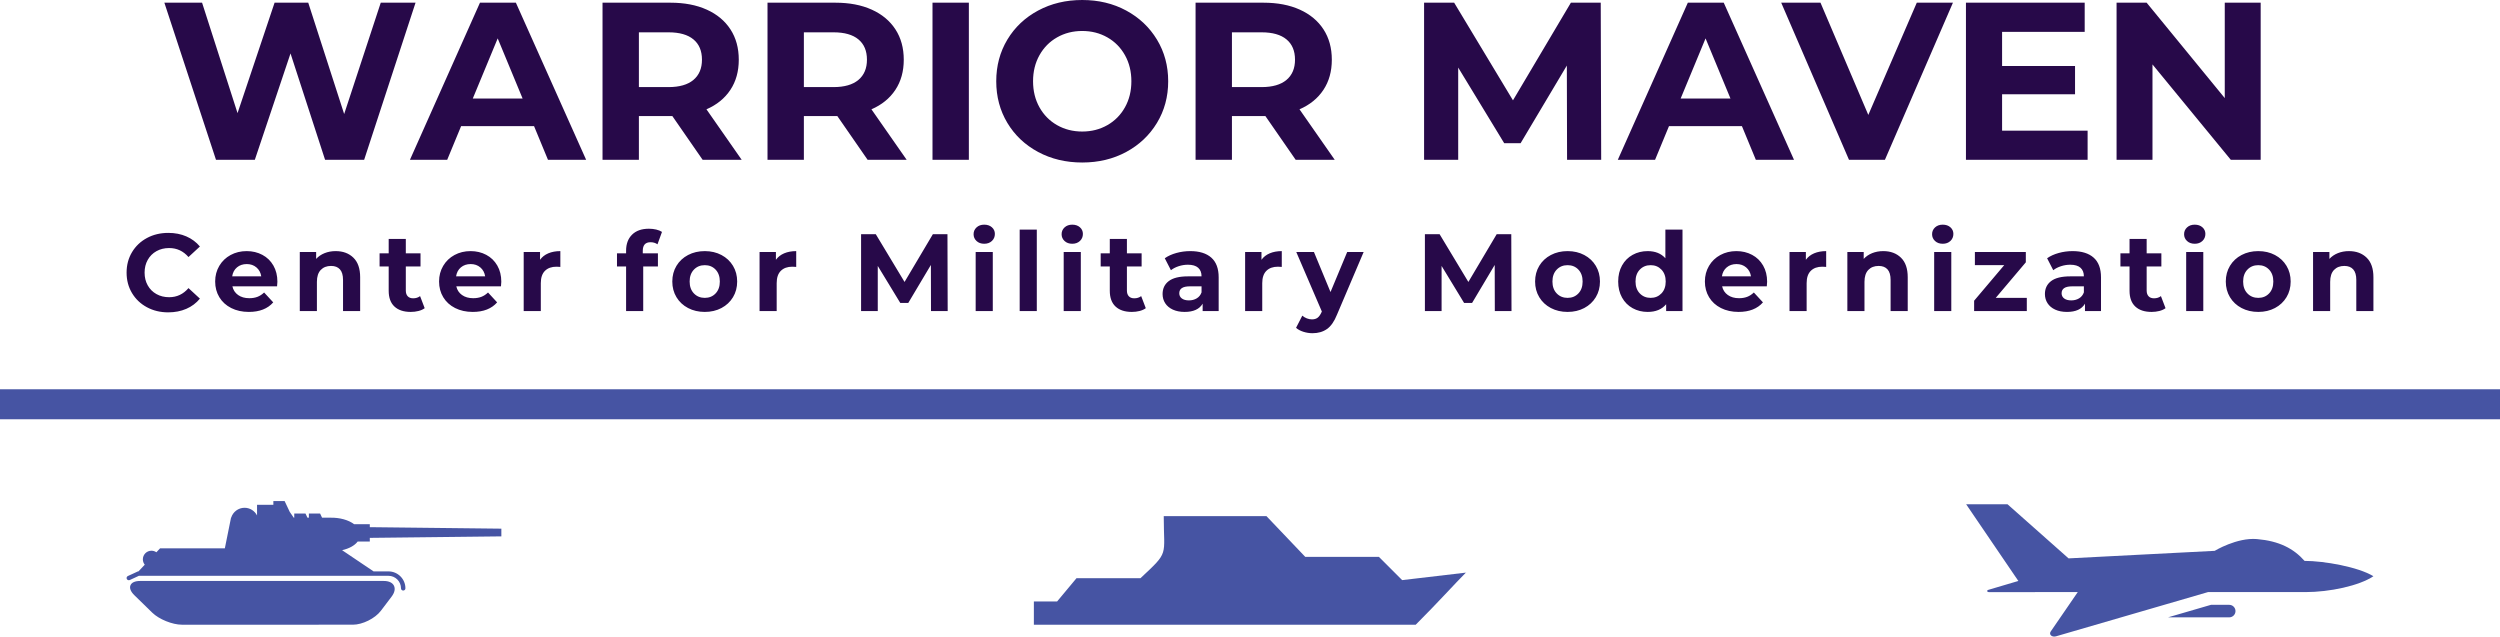 <?xml version="1.0" encoding="UTF-8"?>
<svg xmlns="http://www.w3.org/2000/svg" xmlns:xlink="http://www.w3.org/1999/xlink" viewBox="241.25 245.541 333.5 84.918" width="5000" height="1273.138" preserveAspectRatio="none">
  <defs></defs>
  <style>.adUBaEvy740filter-floo {flood-color:#4654A3;flood-opacity:0.5;}.aIptOCySncolors-0 {fill:#4654A3;fill-opacity:1;}.aIptOCySncolors-1 {fill:#F95B3D;fill-opacity:1;}.aIptOCySncolors-2 {fill:#FEB7C7;fill-opacity:1;}.aIptOCySncolors-3 {fill:#270949;fill-opacity:1;}.aIptOCySncolors-4 {fill:#6B7ACC;fill-opacity:1;}.aIptOCySncolors-5 {fill:#987FC6;fill-opacity:1;}.aIptOCySncolors-6 {fill:#BFA0E9;fill-opacity:1;}.aIptOCySncolors-7 {fill:#BDBBF1;fill-opacity:1;}.aN7o3i0T7j0filter-floo {flood-color:#4654A3;flood-opacity:0.5;}.auFQyP9ZLg0filter-floo {flood-color:#4654A3;flood-opacity:0.5;}.companyName {fill:#270949;fill-opacity:1;}.icon1 {fill:#4654A3;fill-opacity:1;}.icon2 {fill:#F95B3D;fill-opacity:1;}.icon3 {fill:#FEB7C7;fill-opacity:1;}.icon3-str {stroke:#FEB7C7;stroke-opacity:1;}.icon4 {fill:#270949;fill-opacity:1;}.icon5 {fill:#6B7ACC;fill-opacity:1;}.icon6 {fill:#987FC6;fill-opacity:1;}.icon7 {fill:#BFA0E9;fill-opacity:1;}.icon8 {fill:#BDBBF1;fill-opacity:1;}.shape {fill:#E6E9F5;fill-opacity:1;}.shapeStroke-str {stroke:#4654A3;stroke-opacity:1;}.text {fill:#270949;fill-opacity:1;}</style>
  <defs>
    <filter x="503.536" y="312.813" width="54.327" height="17.646" id="dUBaEvy74" filterUnits="userSpaceOnUse" color-interpolation-filters="sRGB">
      <feMerge>
        <feMergeNode in="SourceGraphic"></feMergeNode>
      </feMerge>
    </filter>
    <filter x="258.137" y="312.379" width="49.993" height="16.497" id="uFQyP9ZLg" filterUnits="userSpaceOnUse" color-interpolation-filters="sRGB">
      <feMerge>
        <feMergeNode in="SourceGraphic"></feMergeNode>
      </feMerge>
    </filter>
    <filter x="379.168" y="314.396" width="57.664" height="14.48" id="N7o3i0T7j" filterUnits="userSpaceOnUse" color-interpolation-filters="sRGB">
      <feMerge>
        <feMergeNode in="SourceGraphic"></feMergeNode>
      </feMerge>
    </filter>
  </defs>
  <g opacity="1" transform="rotate(0 503.536 312.813)">
    <svg width="54.327" height="17.646" x="503.536" y="312.813" version="1.1" preserveAspectRatio="none" viewBox="5 35.389 89.966 29.221">
      <g transform="matrix(1 0 0 1 0 0)" class="aIptOCySncolors-0">
        <path d="M94.966,51.284c-3.142,2.11-9.671,3.502-15.018,3.502c-1.295,0-10.608,0-21.526,0c-2.561,0.747-32.552,9.487-33.59,9.772  c-0.863,0.238-1.62-0.375-1.154-1.07c0.818-1.225,5.575-8.124,5.973-8.702c-4.912,0-8.455,0-9.438,0l-0.016,0.005  c0,0-9.778,0-10.148,0c-0.514,0-0.493-0.404-0.182-0.493c0.268-0.077,5.188-1.534,6.66-1.97L5,35.389h9.141l13.483,11.949  l32.278-1.666c0,0,4.914-2.981,9.335-2.598c4.897,0.422,8.082,2.073,10.519,4.819C84.04,47.893,91.602,49.21,94.966,51.284z   M63.115,57.599h-4.034c-2.969,0.864-6.285,1.833-9.491,2.765h13.525c0.763,0,1.383-0.619,1.383-1.383S63.878,57.599,63.115,57.599z  "></path>
      </g>
    </svg>
  </g>
  <g opacity="1" transform="rotate(0 258.137 275.511)">
    <svg width="299.727" height="14.48" x="258.137" y="275.511" version="1.1" preserveAspectRatio="none" viewBox="1.56 -31.48 818.84 39.56">
      <g transform="matrix(1 0 0 1 0 0)" class="text">
        <path id="id-6izo4zJp33" d="M16.72 0.48Q12.44 0.48 8.98-1.38Q5.52-3.24 3.54-6.54Q1.56-9.84 1.56-14L1.56-14Q1.56-18.16 3.54-21.46Q5.52-24.76 8.98-26.62Q12.44-28.48 16.76-28.48L16.76-28.48Q20.40-28.48 23.34-27.20Q26.28-25.92 28.28-23.52L28.28-23.52L24.12-19.68Q21.28-22.96 17.08-22.96L17.08-22.96Q14.48-22.96 12.44-21.82Q10.40-20.68 9.26-18.64Q8.12-16.60 8.12-14L8.12-14Q8.12-11.40 9.26-9.36Q10.40-7.32 12.44-6.18Q14.48-5.04 17.08-5.04L17.08-5.04Q21.28-5.04 24.12-8.36L24.12-8.36L28.28-4.52Q26.28-2.08 23.32-0.80Q20.36 0.48 16.72 0.48L16.72 0.48Z M56.52-10.68Q56.52-10.56 56.40-9L56.40-9L40.12-9Q40.56-7 42.20-5.84Q43.84-4.68 46.28-4.68L46.28-4.68Q47.96-4.68 49.26-5.18Q50.56-5.68 51.68-6.76L51.68-6.76L55-3.16Q51.96 0.32 46.12 0.32L46.12 0.32Q42.48 0.32 39.68-1.10Q36.88-2.52 35.36-5.04Q33.84-7.56 33.84-10.76L33.84-10.76Q33.84-13.92 35.34-16.46Q36.84-19 39.46-20.42Q42.08-21.84 45.32-21.84L45.32-21.84Q48.48-21.84 51.04-20.48Q53.60-19.12 55.06-16.58Q56.52-14.04 56.52-10.68L56.52-10.68ZM45.36-17.12Q43.24-17.12 41.80-15.92Q40.36-14.72 40.04-12.64L40.04-12.64L50.64-12.64Q50.32-14.68 48.88-15.90Q47.44-17.12 45.36-17.12L45.36-17.12Z M77.76-21.84Q81.76-21.84 84.22-19.44Q86.68-17.04 86.68-12.32L86.68-12.32L86.68 0L80.44 0L80.44-11.36Q80.44-13.92 79.32-15.18Q78.20-16.44 76.08-16.44L76.08-16.44Q73.72-16.44 72.32-14.98Q70.92-13.52 70.92-10.64L70.92-10.64L70.92 0L64.68 0L64.68-21.52L70.64-21.52L70.64-19Q71.88-20.36 73.72-21.10Q75.56-21.84 77.76-21.84L77.76-21.84Z M108.52-5.44L110.20-1.04Q109.28-0.36 107.94-0.02Q106.60 0.32 105.12 0.32L105.12 0.32Q101.28 0.32 99.18-1.64Q97.08-3.60 97.08-7.40L97.08-7.40L97.08-16.24L93.76-16.24L93.76-21.04L97.08-21.04L97.08-26.28L103.32-26.28L103.32-21.04L108.68-21.04L108.68-16.24L103.32-16.24L103.32-7.48Q103.32-6.12 104.02-5.38Q104.72-4.64 106-4.64L106-4.64Q107.48-4.64 108.52-5.44L108.52-5.44Z M138.12-10.68Q138.12-10.56 138-9L138-9L121.72-9Q122.16-7 123.80-5.84Q125.44-4.68 127.88-4.68L127.88-4.68Q129.56-4.68 130.86-5.18Q132.16-5.68 133.28-6.76L133.28-6.76L136.60-3.16Q133.56 0.32 127.72 0.32L127.72 0.32Q124.08 0.32 121.28-1.10Q118.48-2.52 116.96-5.04Q115.44-7.56 115.44-10.76L115.44-10.76Q115.44-13.92 116.94-16.46Q118.44-19 121.06-20.42Q123.68-21.84 126.92-21.84L126.92-21.84Q130.08-21.84 132.64-20.48Q135.20-19.12 136.66-16.58Q138.12-14.04 138.12-10.68L138.12-10.68ZM126.96-17.12Q124.84-17.12 123.40-15.92Q121.96-14.72 121.64-12.64L121.64-12.64L132.24-12.64Q131.92-14.68 130.48-15.90Q129.04-17.12 126.96-17.12L126.96-17.12Z M152.24-18.68Q153.36-20.24 155.26-21.04Q157.16-21.84 159.64-21.84L159.64-21.84L159.64-16.08Q158.60-16.16 158.24-16.16L158.24-16.16Q155.56-16.16 154.04-14.66Q152.52-13.16 152.52-10.16L152.52-10.16L152.52 0L146.28 0L146.28-21.52L152.24-21.52L152.24-18.68Z M189.68-21.96L189.68-21.04L195.20-21.04L195.20-16.24L189.84-16.24L189.84 0L183.60 0L183.60-16.24L180.28-16.24L180.28-21.04L183.60-21.04L183.60-22Q183.60-25.68 185.78-27.84Q187.96-30 191.92-30L191.92-30Q193.32-30 194.58-29.70Q195.84-29.40 196.68-28.84L196.68-28.84L195.04-24.32Q193.96-25.08 192.52-25.08L192.52-25.08Q189.68-25.08 189.68-21.96L189.68-21.96Z M212.28 0.32Q208.88 0.32 206.18-1.10Q203.48-2.52 201.96-5.04Q200.44-7.56 200.44-10.76L200.44-10.76Q200.44-13.96 201.96-16.48Q203.48-19 206.18-20.42Q208.88-21.84 212.28-21.84L212.28-21.84Q215.68-21.84 218.36-20.42Q221.04-19 222.56-16.48Q224.08-13.96 224.08-10.76L224.08-10.76Q224.08-7.56 222.56-5.04Q221.04-2.52 218.36-1.10Q215.68 0.32 212.28 0.32L212.28 0.32ZM212.28-4.80Q214.68-4.80 216.22-6.42Q217.76-8.04 217.76-10.76L217.76-10.76Q217.76-13.48 216.22-15.10Q214.68-16.72 212.28-16.72L212.28-16.72Q209.88-16.72 208.32-15.10Q206.76-13.48 206.76-10.76L206.76-10.76Q206.76-8.04 208.32-6.42Q209.88-4.80 212.28-4.80L212.28-4.80Z M238.20-18.68Q239.32-20.24 241.22-21.04Q243.12-21.84 245.60-21.84L245.60-21.84L245.60-16.08Q244.56-16.16 244.20-16.16L244.20-16.16Q241.52-16.16 240-14.66Q238.48-13.16 238.48-10.16L238.48-10.16L238.48 0L232.24 0L232.24-21.52L238.20-21.52L238.20-18.68Z M300.80 0L294.72 0L294.68-16.80L286.44-2.96L283.52-2.96L275.32-16.44L275.32 0L269.24 0L269.24-28L274.60-28L285.08-10.60L295.40-28L300.72-28L300.80 0Z M311 0L311-21.52L317.24-21.52L317.24 0L311 0ZM314.12-24.52Q312.40-24.52 311.32-25.52Q310.24-26.52 310.24-28L310.24-28Q310.24-29.48 311.32-30.48Q312.40-31.48 314.12-31.48L314.12-31.48Q315.84-31.48 316.92-30.52Q318-29.56 318-28.12L318-28.12Q318-26.56 316.92-25.54Q315.84-24.52 314.12-24.52L314.12-24.52Z M327.04 0L327.04-29.68L333.28-29.68L333.28 0L327.04 0Z M343.08 0L343.08-21.52L349.32-21.52L349.32 0L343.08 0ZM346.20-24.52Q344.48-24.52 343.40-25.52Q342.32-26.52 342.32-28L342.32-28Q342.32-29.48 343.40-30.48Q344.48-31.48 346.20-31.48L346.20-31.48Q347.92-31.48 349.00-30.52Q350.08-29.56 350.08-28.12L350.08-28.12Q350.08-26.56 349.00-25.54Q347.92-24.52 346.20-24.52L346.20-24.52Z M371.32-5.44L373.00-1.04Q372.08-0.36 370.74-0.02Q369.40 0.32 367.92 0.32L367.92 0.32Q364.08 0.32 361.98-1.64Q359.88-3.60 359.88-7.40L359.88-7.40L359.88-16.24L356.56-16.24L356.56-21.04L359.88-21.04L359.88-26.28L366.12-26.28L366.12-21.04L371.48-21.04L371.48-16.24L366.12-16.24L366.12-7.48Q366.12-6.12 366.82-5.38Q367.52-4.64 368.80-4.64L368.80-4.64Q370.28-4.64 371.32-5.44L371.32-5.44Z M389.20-21.84Q394.20-21.84 396.88-19.46Q399.56-17.08 399.56-12.28L399.56-12.28L399.56 0L393.72 0L393.72-2.68Q391.96 0.32 387.16 0.32L387.16 0.32Q384.68 0.32 382.86-0.52Q381.04-1.36 380.08-2.84Q379.12-4.32 379.12-6.20L379.12-6.20Q379.12-9.20 381.38-10.92Q383.64-12.64 388.36-12.64L388.36-12.64L393.32-12.64Q393.32-14.68 392.08-15.78Q390.84-16.88 388.36-16.88L388.36-16.88Q386.64-16.88 384.98-16.34Q383.32-15.80 382.16-14.88L382.16-14.88L379.92-19.24Q381.68-20.48 384.14-21.16Q386.60-21.84 389.20-21.84L389.20-21.84ZM388.72-3.88Q390.32-3.88 391.56-4.62Q392.80-5.36 393.32-6.80L393.32-6.80L393.32-9L389.04-9Q385.20-9 385.20-6.48L385.20-6.48Q385.20-5.28 386.14-4.58Q387.08-3.88 388.72-3.88L388.72-3.88Z M415.16-18.68Q416.28-20.24 418.18-21.04Q420.08-21.84 422.56-21.84L422.56-21.84L422.56-16.08Q421.52-16.16 421.16-16.16L421.16-16.16Q418.48-16.16 416.96-14.66Q415.44-13.16 415.44-10.16L415.44-10.16L415.44 0L409.20 0L409.20-21.52L415.16-21.52L415.16-18.68Z M446.40-21.52L452.40-21.52L442.68 1.32Q441.20 5.04 439.02 6.56Q436.84 8.08 433.76 8.08L433.76 8.08Q432.08 8.08 430.44 7.56Q428.80 7.04 427.76 6.12L427.76 6.12L430.04 1.68Q430.76 2.32 431.70 2.68Q432.64 3.04 433.56 3.04L433.56 3.04Q434.84 3.04 435.64 2.42Q436.44 1.80 437.08 0.36L437.08 0.36L437.16 0.16L427.84-21.52L434.28-21.52L440.32-6.92L446.40-21.52Z M506.28 0L500.20 0L500.16-16.80L491.92-2.96L489.00-2.96L480.80-16.44L480.80 0L474.72 0L474.72-28L480.08-28L490.56-10.60L500.88-28L506.20-28L506.28 0Z M526.72 0.32Q523.32 0.32 520.62-1.10Q517.92-2.52 516.40-5.04Q514.88-7.56 514.88-10.76L514.88-10.76Q514.88-13.96 516.40-16.48Q517.92-19 520.62-20.42Q523.32-21.84 526.72-21.84L526.72-21.84Q530.12-21.84 532.80-20.42Q535.48-19 537.00-16.48Q538.52-13.96 538.52-10.76L538.52-10.76Q538.52-7.56 537.00-5.04Q535.48-2.52 532.80-1.10Q530.12 0.32 526.72 0.32L526.72 0.32ZM526.72-4.80Q529.12-4.80 530.66-6.42Q532.20-8.04 532.20-10.76L532.20-10.76Q532.20-13.48 530.66-15.10Q529.12-16.72 526.72-16.72L526.72-16.72Q524.32-16.72 522.76-15.10Q521.20-13.48 521.20-10.76L521.20-10.76Q521.20-8.04 522.76-6.42Q524.32-4.80 526.72-4.80L526.72-4.80Z M562.36-29.68L568.60-29.68L568.60 0L562.64 0L562.64-2.48Q560.32 0.32 555.92 0.32L555.92 0.32Q552.88 0.32 550.42-1.04Q547.96-2.40 546.56-4.92Q545.16-7.44 545.16-10.76L545.16-10.76Q545.16-14.08 546.56-16.60Q547.96-19.12 550.42-20.48Q552.88-21.84 555.92-21.84L555.92-21.84Q560.04-21.84 562.36-19.24L562.36-19.24L562.36-29.68ZM557.00-4.80Q559.36-4.80 560.92-6.42Q562.48-8.04 562.48-10.76L562.48-10.76Q562.48-13.48 560.92-15.10Q559.36-16.72 557.00-16.72L557.00-16.72Q554.60-16.72 553.04-15.10Q551.48-13.48 551.48-10.76L551.48-10.76Q551.48-8.04 553.04-6.42Q554.60-4.80 557.00-4.80L557.00-4.80Z M599.44-10.68Q599.44-10.56 599.32-9L599.32-9L583.04-9Q583.48-7 585.12-5.84Q586.76-4.68 589.20-4.68L589.20-4.68Q590.88-4.68 592.18-5.18Q593.48-5.68 594.60-6.76L594.60-6.76L597.92-3.16Q594.88 0.32 589.04 0.32L589.04 0.32Q585.40 0.32 582.60-1.10Q579.80-2.52 578.28-5.04Q576.76-7.56 576.76-10.76L576.76-10.76Q576.76-13.92 578.26-16.46Q579.76-19 582.38-20.42Q585.00-21.84 588.24-21.84L588.24-21.84Q591.40-21.84 593.96-20.48Q596.52-19.12 597.98-16.58Q599.44-14.04 599.44-10.68L599.44-10.68ZM588.28-17.12Q586.16-17.12 584.72-15.92Q583.28-14.72 582.96-12.64L582.96-12.64L593.56-12.64Q593.24-14.68 591.80-15.90Q590.36-17.12 588.28-17.12L588.28-17.12Z M613.56-18.68Q614.68-20.24 616.58-21.04Q618.48-21.84 620.96-21.84L620.96-21.84L620.96-16.08Q619.92-16.16 619.56-16.16L619.56-16.16Q616.88-16.16 615.36-14.66Q613.84-13.16 613.84-10.16L613.84-10.16L613.84 0L607.60 0L607.60-21.52L613.56-21.52L613.56-18.68Z M641.76-21.84Q645.76-21.84 648.22-19.44Q650.68-17.04 650.68-12.32L650.68-12.32L650.68 0L644.44 0L644.44-11.36Q644.44-13.92 643.32-15.18Q642.20-16.44 640.08-16.44L640.08-16.44Q637.72-16.44 636.32-14.98Q634.92-13.52 634.92-10.64L634.92-10.64L634.92 0L628.68 0L628.68-21.52L634.64-21.52L634.64-19Q635.88-20.36 637.72-21.10Q639.56-21.84 641.76-21.84L641.76-21.84Z M660.32 0L660.32-21.52L666.56-21.52L666.56 0L660.32 0ZM663.44-24.52Q661.72-24.52 660.64-25.52Q659.56-26.52 659.56-28L659.56-28Q659.56-29.48 660.64-30.48Q661.72-31.48 663.44-31.48L663.44-31.48Q665.16-31.48 666.24-30.52Q667.32-29.56 667.32-28.12L667.32-28.12Q667.32-26.56 666.24-25.54Q665.16-24.52 663.44-24.52L663.44-24.52Z M682.76-4.80L694.08-4.80L694.08 0L674.88 0L674.88-3.76L685.84-16.72L675.16-16.72L675.16-21.52L693.72-21.52L693.72-17.76L682.76-4.80Z M710.76-21.84Q715.76-21.84 718.44-19.46Q721.12-17.08 721.12-12.28L721.12-12.28L721.12 0L715.28 0L715.28-2.68Q713.52 0.32 708.72 0.32L708.72 0.32Q706.24 0.32 704.42-0.52Q702.60-1.36 701.64-2.84Q700.68-4.32 700.68-6.20L700.68-6.20Q700.68-9.20 702.94-10.92Q705.20-12.64 709.92-12.64L709.92-12.64L714.88-12.64Q714.88-14.68 713.64-15.78Q712.40-16.88 709.92-16.88L709.92-16.88Q708.20-16.88 706.54-16.34Q704.88-15.80 703.72-14.88L703.72-14.88L701.48-19.24Q703.24-20.48 705.70-21.16Q708.16-21.84 710.76-21.84L710.76-21.84ZM710.28-3.88Q711.88-3.88 713.12-4.62Q714.36-5.36 714.88-6.80L714.88-6.80L714.88-9L710.60-9Q706.76-9 706.76-6.48L706.76-6.48Q706.76-5.28 707.70-4.58Q708.64-3.88 710.28-3.88L710.28-3.88Z M742.96-5.44L744.64-1.04Q743.72-0.36 742.38-0.02Q741.04 0.32 739.56 0.32L739.56 0.32Q735.72 0.32 733.62-1.64Q731.52-3.60 731.52-7.40L731.52-7.40L731.52-16.24L728.20-16.24L728.20-21.04L731.52-21.04L731.52-26.28L737.76-26.28L737.76-21.04L743.12-21.04L743.12-16.24L737.76-16.24L737.76-7.48Q737.76-6.12 738.46-5.38Q739.16-4.64 740.44-4.64L740.44-4.64Q741.92-4.64 742.96-5.44L742.96-5.44Z M752.16 0L752.16-21.52L758.40-21.52L758.40 0L752.16 0ZM755.28-24.52Q753.56-24.52 752.48-25.52Q751.40-26.52 751.40-28L751.40-28Q751.40-29.48 752.48-30.48Q753.56-31.48 755.28-31.48L755.28-31.48Q757.00-31.48 758.08-30.52Q759.16-29.56 759.16-28.12L759.16-28.12Q759.16-26.56 758.08-25.54Q757.00-24.52 755.28-24.52L755.28-24.52Z M778.44 0.32Q775.04 0.32 772.34-1.10Q769.64-2.52 768.12-5.04Q766.60-7.56 766.60-10.76L766.60-10.76Q766.60-13.96 768.12-16.48Q769.64-19 772.34-20.42Q775.04-21.84 778.44-21.84L778.44-21.84Q781.84-21.84 784.52-20.42Q787.20-19 788.72-16.48Q790.24-13.96 790.24-10.76L790.24-10.76Q790.24-7.56 788.72-5.04Q787.20-2.52 784.52-1.10Q781.84 0.32 778.44 0.32L778.44 0.32ZM778.44-4.80Q780.84-4.80 782.38-6.42Q783.92-8.04 783.92-10.76L783.92-10.76Q783.92-13.48 782.38-15.10Q780.84-16.72 778.44-16.72L778.44-16.72Q776.04-16.72 774.48-15.10Q772.92-13.48 772.92-10.76L772.92-10.76Q772.92-8.04 774.48-6.42Q776.04-4.80 778.44-4.80L778.44-4.80Z M811.48-21.84Q815.48-21.84 817.94-19.44Q820.40-17.04 820.40-12.32L820.40-12.32L820.40 0L814.16 0L814.16-11.36Q814.16-13.92 813.04-15.18Q811.92-16.44 809.80-16.44L809.80-16.44Q807.44-16.44 806.04-14.98Q804.64-13.52 804.64-10.64L804.64-10.64L804.64 0L798.40 0L798.40-21.52L804.36-21.52L804.36-19Q805.60-20.36 807.44-21.10Q809.28-21.84 811.48-21.84L811.48-21.84Z"></path>
      </g>
    </svg>
  </g>
  <g opacity="1" transform="rotate(0 263.176 245.541)">
    <svg width="279.648" height="21.679" x="263.176" y="245.541" version="1.1" preserveAspectRatio="none" viewBox="0.88 -28.48 373.56 28.96">
      <g transform="matrix(1 0 0 1 0 0)" class="companyName">
        <path id="id-D6z1nYkh13" d="M39.44-28L45.64-28L36.48 0L29.52 0L23.36-18.96L17 0L10.08 0L0.88-28L7.60-28L13.92-8.32L20.52-28L26.52-28L32.92-8.16L39.44-28Z M69.24 0L66.76-6L53.76-6L51.28 0L44.64 0L57.12-28L63.52-28L76.04 0L69.24 0ZM55.84-10.92L64.72-10.92L60.28-21.64L55.84-10.92Z M103.76 0L96.80 0L91.40-7.80L91.08-7.80L85.44-7.80L85.44 0L78.96 0L78.96-28L91.08-28Q94.80-28 97.54-26.76Q100.28-25.52 101.76-23.24Q103.24-20.96 103.24-17.84L103.24-17.84Q103.24-14.72 101.74-12.46Q100.24-10.20 97.48-9L97.48-9L103.76 0ZM96.68-17.84Q96.68-20.20 95.16-21.46Q93.64-22.72 90.72-22.72L90.72-22.72L85.44-22.72L85.44-12.96L90.72-12.96Q93.64-12.96 95.16-14.24Q96.68-15.52 96.68-17.84L96.68-17.84Z M133.16 0L126.20 0L120.80-7.80L120.48-7.80L114.84-7.80L114.84 0L108.36 0L108.36-28L120.48-28Q124.20-28 126.94-26.76Q129.68-25.52 131.16-23.24Q132.64-20.96 132.64-17.84L132.64-17.84Q132.64-14.72 131.14-12.46Q129.64-10.20 126.88-9L126.88-9L133.16 0ZM126.08-17.84Q126.08-20.20 124.56-21.46Q123.04-22.72 120.12-22.72L120.12-22.72L114.84-22.72L114.84-12.96L120.12-12.96Q123.04-12.96 124.56-14.24Q126.08-15.52 126.08-17.84L126.08-17.84Z M137.76 0L137.76-28L144.24-28L144.24 0L137.76 0Z M164.44 0.48Q160.08 0.48 156.58-1.40Q153.08-3.28 151.10-6.58Q149.12-9.88 149.12-14L149.12-14Q149.12-18.12 151.10-21.42Q153.08-24.72 156.58-26.60Q160.08-28.48 164.44-28.48L164.44-28.48Q168.80-28.48 172.28-26.60Q175.76-24.72 177.76-21.42Q179.76-18.12 179.76-14L179.76-14Q179.76-9.88 177.76-6.58Q175.76-3.28 172.28-1.40Q168.80 0.48 164.44 0.48L164.44 0.48ZM164.44-5.04Q166.92-5.04 168.92-6.18Q170.92-7.32 172.06-9.36Q173.20-11.40 173.20-14L173.20-14Q173.20-16.60 172.06-18.64Q170.92-20.68 168.92-21.82Q166.92-22.96 164.44-22.96L164.44-22.96Q161.96-22.96 159.96-21.82Q157.96-20.68 156.82-18.64Q155.68-16.60 155.68-14L155.68-14Q155.68-11.40 156.82-9.36Q157.96-7.32 159.96-6.18Q161.96-5.04 164.44-5.04L164.44-5.04Z M209.44 0L202.48 0L197.08-7.80L196.76-7.80L191.12-7.80L191.12 0L184.64 0L184.64-28L196.76-28Q200.48-28 203.22-26.76Q205.96-25.52 207.44-23.24Q208.92-20.96 208.92-17.84L208.92-17.84Q208.92-14.72 207.42-12.46Q205.92-10.20 203.16-9L203.16-9L209.44 0ZM202.36-17.84Q202.36-20.20 200.84-21.46Q199.32-22.72 196.40-22.72L196.40-22.72L191.12-22.72L191.12-12.96L196.40-12.96Q199.32-12.96 200.84-14.24Q202.36-15.52 202.36-17.84L202.36-17.84Z M256.92 0L250.84 0L250.80-16.80L242.56-2.96L239.64-2.96L231.44-16.44L231.44 0L225.36 0L225.36-28L230.72-28L241.20-10.60L251.52-28L256.84-28L256.92 0Z M284.48 0L282-6L269-6L266.52 0L259.88 0L272.36-28L278.76-28L291.28 0L284.48 0ZM271.08-10.92L279.96-10.92L275.52-21.64L271.08-10.92Z M313.16-28L319.60-28L307.48 0L301.08 0L289-28L296-28L304.52-8L313.16-28Z M328.36-5.20L343.60-5.20L343.60 0L321.92 0L321.92-28L343.08-28L343.08-22.80L328.36-22.80L328.36-16.72L341.36-16.72L341.36-11.68L328.36-11.68L328.36-5.20Z M368.04-28L374.44-28L374.44 0L369.12 0L355.16-17L355.16 0L348.76 0L348.76-28L354.12-28L368.04-11L368.04-28Z"></path>
      </g>
    </svg>
  </g>
  <g opacity="1" transform="rotate(0 258.137 312.379)">
    <svg width="49.993" height="16.497" x="258.137" y="312.379" version="1.1" preserveAspectRatio="none" viewBox="3.45 34.64 93.099 30.722">
      <g transform="matrix(1 0 0 1 0 0)" class="icon1">
        <g>
          <path d="M6.809,54.497h60.537c1.252,0,2.147,0.418,2.523,1.177c0.376,0.757,0.169,1.724-0.588,2.72l-2.664,3.515   c-1.443,1.904-4.562,3.453-6.952,3.453H17.189c-2.372,0-5.683-1.348-7.38-3.004l-4.437-4.33c-0.904-0.884-1.246-1.754-0.962-2.449   C4.694,54.881,5.545,54.497,6.809,54.497z"></path>
          <path d="M3.775,53.264c0.871-0.391,0.962-0.435,1.077-0.492c0.125-0.062,0.282-0.141,1.304-0.604l0.109-0.049h0.132l1.563-1.667   c-0.294-0.366-0.47-0.83-0.47-1.336c0-1.179,0.957-2.135,2.136-2.135c0.456,0,0.877,0.144,1.224,0.387l0.924-0.986h16.085   l1.535-7.609h0.037c0.437-1.423,1.763-2.46,3.325-2.46c1.353,0,2.525,0.778,3.1,1.909v-2.642h4.054v-0.94h2.795l1.269,2.685   l0.995,1.448h0.132v-1.02h2.796l0.48,1.02h0.356v-1.02h2.794l0.481,1.02h1.909l0.135,0.004c2.3-0.052,4.534,0.554,5.923,1.625   h3.893v0.729l32.681,0.373v1.915l-32.681,0.373v0.912h-3.015c-0.75,1.005-2.15,1.762-3.869,2.146l7.822,5.27h3.699   c2.322,0,4.211,1.889,4.211,4.21c0,0.305-0.246,0.549-0.549,0.549c-0.304,0-0.55-0.244-0.55-0.549c0-1.716-1.396-3.112-3.112-3.112   H6.502c-0.906,0.412-1.046,0.482-1.16,0.539c-0.132,0.065-0.227,0.112-1.118,0.513c-0.276,0.122-0.602-0.001-0.726-0.278   C3.374,53.713,3.498,53.389,3.775,53.264z"></path>
        </g>
      </g>
    </svg>
  </g>
  <g opacity="1" transform="rotate(0 379.168 314.396)">
    <svg width="57.664" height="14.48" x="379.168" y="314.396" version="1.1" preserveAspectRatio="none" viewBox="0 0 223 56">
      <g transform="matrix(1 0 0 1 0 0)" class="icon1">
        <defs></defs>
        <g>
          <path class="fil0" d="M223 29c-6,6 -14,15 -26,27l-198 0 0 -12 13 0 10 -12 33 0c15,-14 12,-11 12,-32l53 0 20 21 38 0 12 12 34 -4z"></path>
        </g>
      </g>
    </svg>
  </g>
  <g opacity="1" transform="rotate(0 241.25 297.471)">
    <svg width="333.5" height="4" x="241.25" y="297.471" version="1.1" preserveAspectRatio="none" viewBox="0 0 333.5 4">
      <rect x="1.5" y="1.5" width="330.5" height="1" class="shape shapeStroke-str" style="stroke-width:3;" rx="0px" ry="0px"></rect>
    </svg>
  </g>
</svg>
